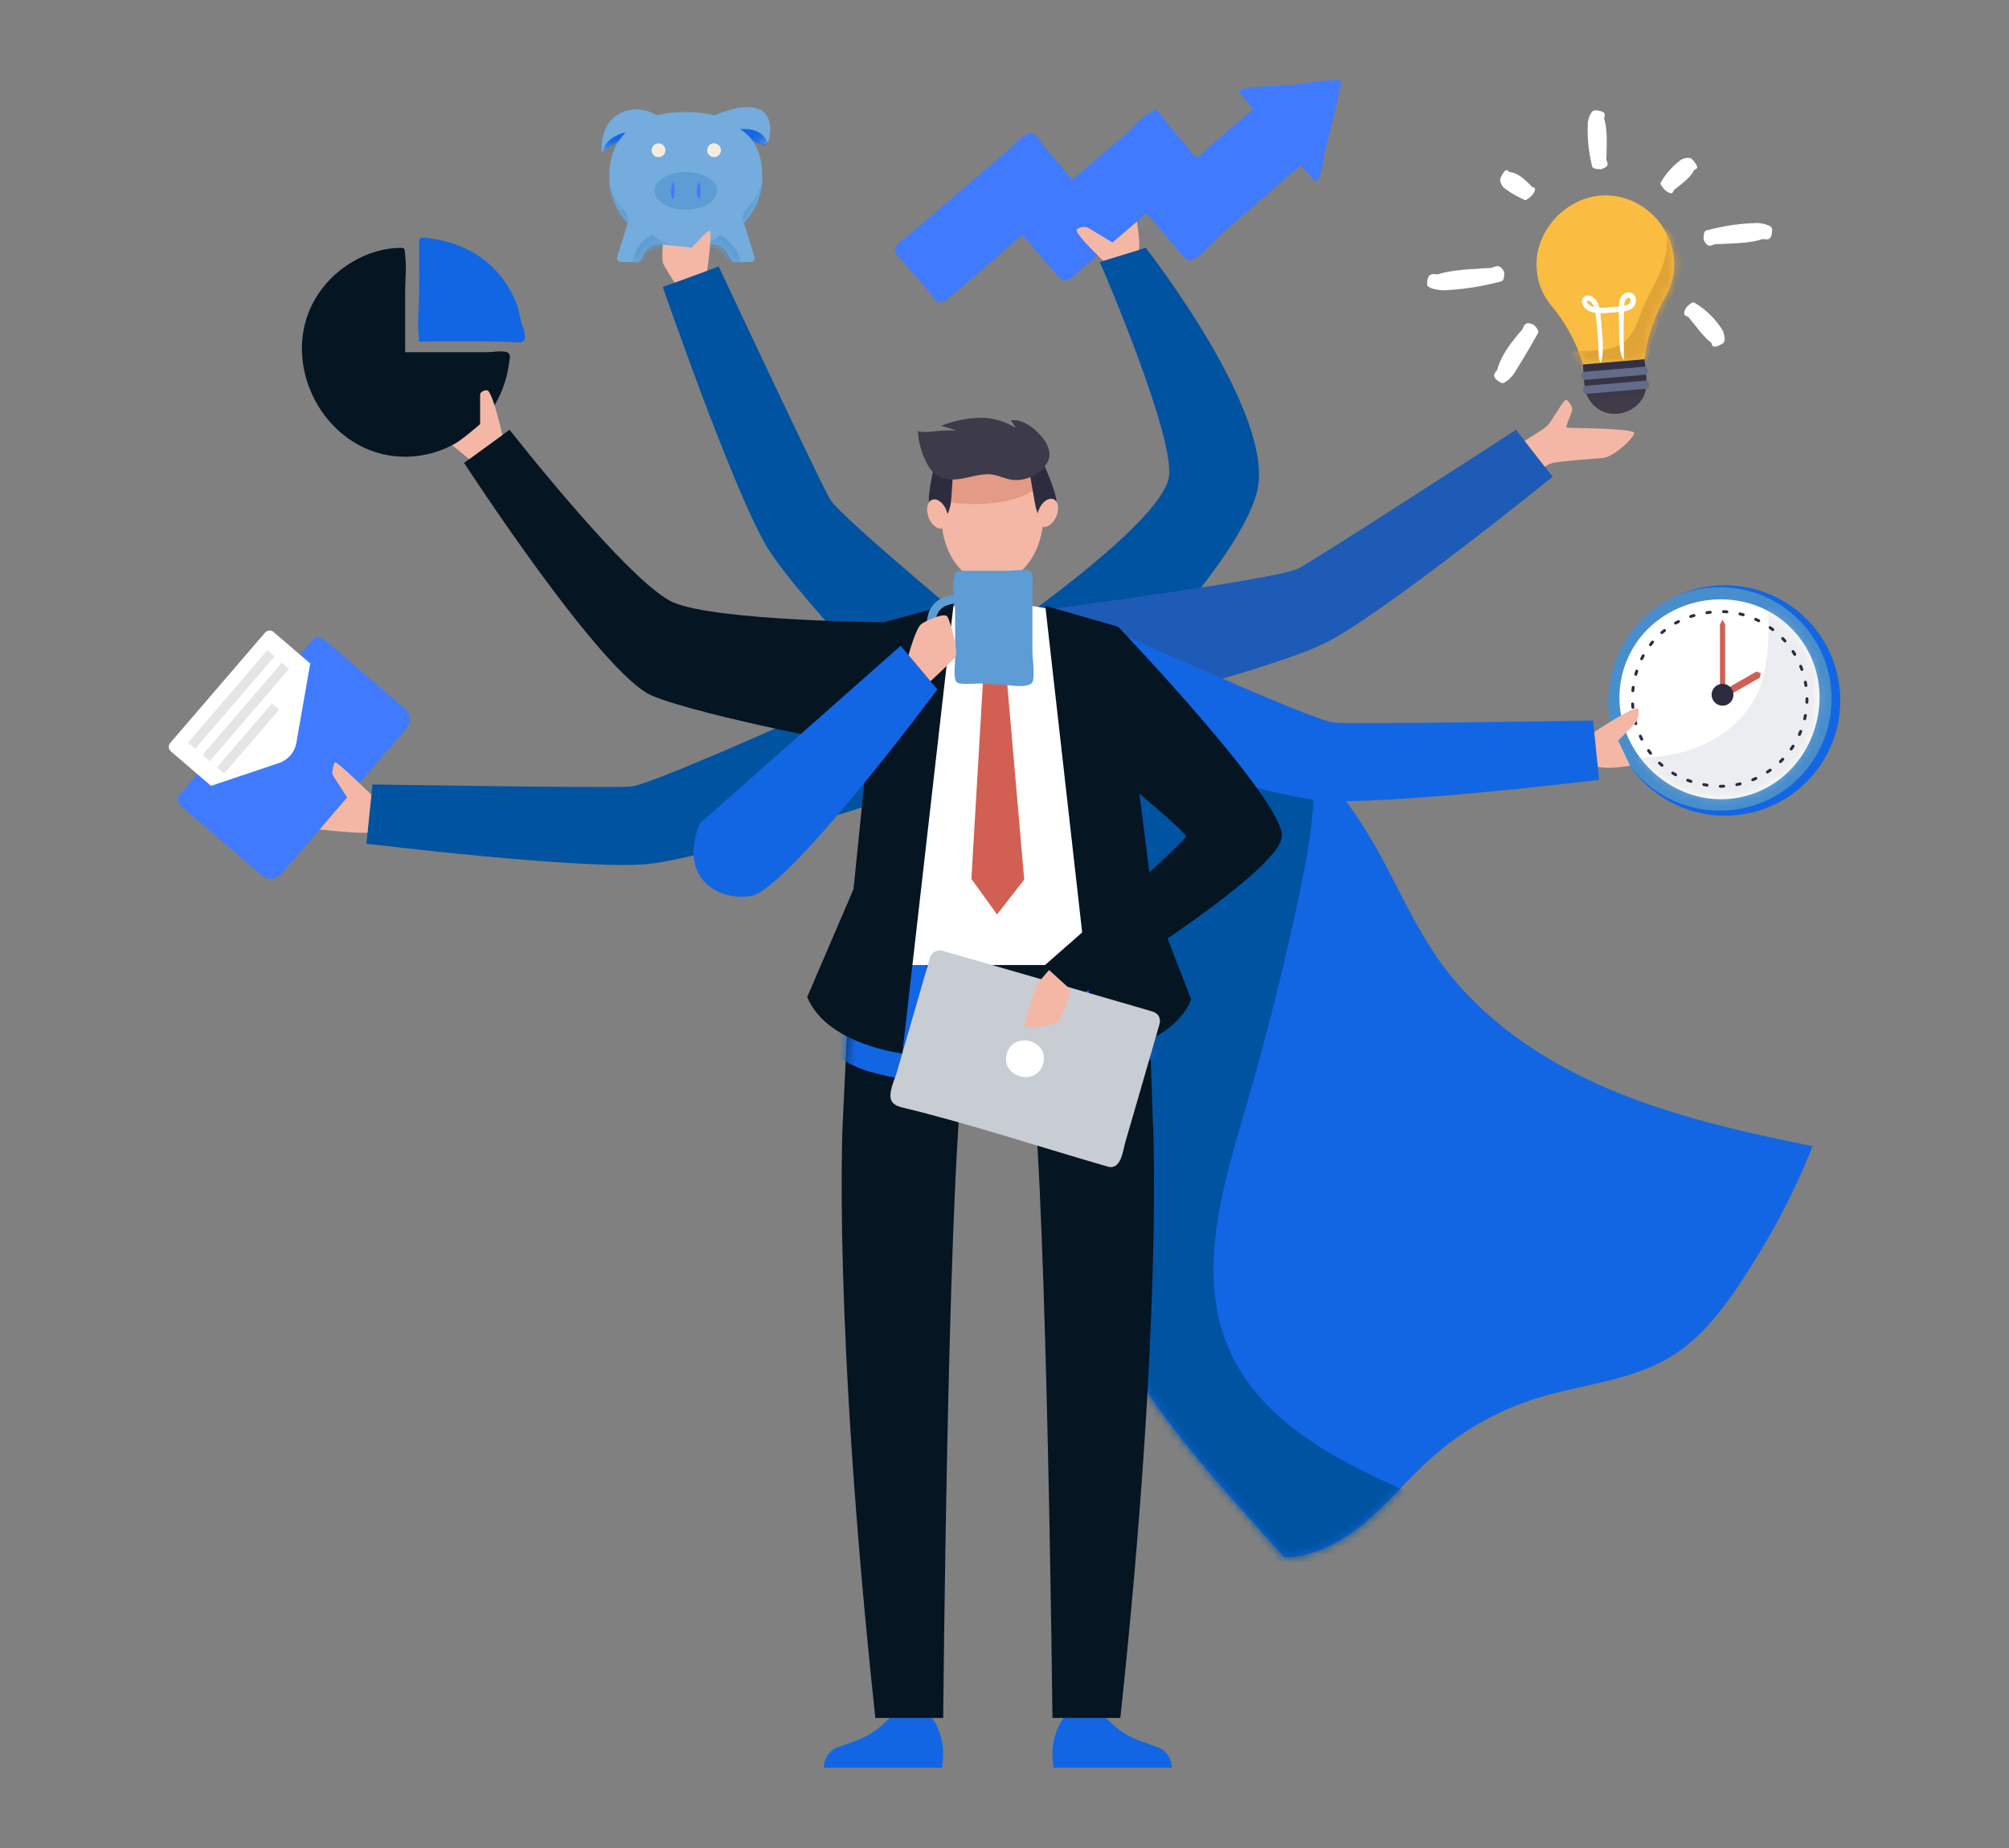 <svg width="250" height="230" viewBox="0 0 250 230" fill="none" xmlns="http://www.w3.org/2000/svg">
<rect x="0" y="0" width="250" height="230" fill="#808080" stroke="none"/>
<path d="M133.263 80.566C142.33 78.927 151.452 83.571 158.368 89.655C163.315 94.007 167.552 99.161 170.866 104.854C173.706 109.736 175.879 115.018 179.156 119.619C184.288 126.827 191.903 131.986 200.039 135.47C208.176 138.953 216.882 140.881 225.553 142.661C223.226 148.594 220.141 154.284 216.619 159.595C214.278 163.127 211.602 166.573 207.997 168.8C203.011 171.878 196.879 172.272 191.281 174.005C186.472 175.494 181.985 178.021 178.219 181.36C175.372 183.885 172.943 186.857 170.048 189.328C167.154 191.798 163.615 193.798 159.808 193.821C148.889 181.471 135.818 168.345 134.449 151.922C133.455 140.002 138.014 128.148 137.104 116.22C136.747 111.546 135.543 106.939 133.566 102.689C131.981 99.277 129.883 96.043 129.061 92.372C128.239 88.7 129.559 81.233 133.263 80.562V80.566Z" fill="#1266E3"/>
<mask id="mask0_54_16720" style="mask-type:luminance" maskUnits="userSpaceOnUse" x="128" y="80" width="98" height="114">
<path d="M133.263 80.566C142.33 78.927 151.452 83.571 158.368 89.655C163.315 94.007 167.552 99.161 170.866 104.854C173.706 109.736 175.879 115.018 179.156 119.619C184.288 126.827 191.903 131.986 200.039 135.47C208.176 138.953 216.882 140.881 225.553 142.661C223.226 148.594 220.141 154.284 216.619 159.595C214.278 163.127 211.602 166.573 207.997 168.8C203.011 171.878 196.879 172.272 191.281 174.005C186.472 175.494 181.985 178.021 178.219 181.36C175.372 183.885 172.943 186.857 170.048 189.328C167.154 191.798 163.615 193.798 159.808 193.821C148.889 181.471 135.818 168.345 134.449 151.922C133.455 140.002 138.014 128.148 137.104 116.22C136.747 111.546 135.543 106.939 133.566 102.689C131.981 99.277 129.883 96.043 129.061 92.372C128.239 88.7 129.559 81.233 133.263 80.562V80.566Z" fill="white"/>
</mask>
<g mask="url(#mask0_54_16720)">
<path d="M157.254 80.783C161.16 84.506 163.042 89.965 163.414 95.345C163.785 100.724 162.785 106.099 161.673 111.375C159.78 120.341 157.543 129.234 154.969 138.026C152.111 147.789 148.869 158.474 152.893 167.816C156.995 177.338 167.311 182.336 176.858 186.386C174.648 189.844 172.349 193.093 169.357 195.903C166.365 198.714 162.801 200.99 158.841 202.076C154.292 200.274 150.468 196.485 147.638 192.496C144.807 188.506 142.749 184.033 140.627 179.627C138.208 174.603 135.686 169.628 133.065 164.707C129.864 158.698 126.486 152.701 124.644 146.146C122.449 138.337 122.531 130.096 122.628 121.985C122.713 115.032 122.8 108.04 124.035 101.197C125.035 95.652 126.871 90.089 130.541 85.812C136.881 78.425 150.209 74.066 157.256 80.783H157.254Z" fill="#0053A1"/>
</g>
<path d="M110.729 213.814L109.896 214.588C108.927 215.489 107.787 216.185 106.543 216.638L103.945 217.581C103.065 218.07 102.521 218.995 102.521 220H117.245L117.341 218.942C117.505 217.13 117.033 215.317 116.007 213.814H110.729Z" fill="#1266E3"/>
<path d="M137.61 213.814L138.443 214.588C139.412 215.489 140.553 216.185 141.797 216.638L144.395 217.581C145.274 218.07 145.818 218.995 145.818 220H131.094L130.999 218.942C130.835 217.13 131.306 215.317 132.332 213.814H137.61Z" fill="#1266E3"/>
<path d="M143.467 139.712L142.738 119.09H105.862L104.869 139.712C104.869 139.712 103.596 164.196 108.928 213.814H117.372C117.372 213.814 117.907 151.201 119.752 134.221H128.452C130.298 151.201 130.969 213.814 130.969 213.814H139.413C144.745 164.196 143.469 139.712 143.469 139.712H143.467Z" fill="#051522"/>
<mask id="mask1_54_16720" style="mask-type:luminance" maskUnits="userSpaceOnUse" x="104" y="119" width="40" height="95">
<path d="M143.467 139.712L142.738 119.09H105.862L104.869 139.712C104.869 139.712 103.596 164.196 108.928 213.814H117.372C117.372 213.814 117.907 151.201 119.752 134.221H128.452C130.298 151.201 130.969 213.814 130.969 213.814H139.413C144.745 164.196 143.469 139.712 143.469 139.712H143.467Z" fill="white"/>
</mask>
<g mask="url(#mask1_54_16720)">
<path d="M115.574 117.817C115.574 117.817 114.042 134.422 113.688 134.422C113.334 134.422 106.618 133.716 104.261 131.361C101.904 129.005 104.738 116.404 104.738 116.404L115.574 117.817Z" fill="#1266E3"/>
<path d="M131.318 118.35C131.318 118.35 132.912 133.673 133.808 133.872C134.704 134.071 144.118 131.683 144.118 131.683L142.271 117.454L131.318 118.35Z" fill="#1266E3"/>
</g>
<path d="M139.353 84.217C143.082 80.98 154.358 68.713 156.386 61.363C159.025 51.798 142.569 30.841 142.569 30.841L136.854 32.6C136.854 32.6 146.127 53.925 145.468 59.286C144.81 64.647 126.771 77.264 126.771 77.264L139.353 84.217Z" fill="#0053A1"/>
<path d="M166.985 10.069C165.043 9.794 162.616 10.408 160.644 10.591C158.632 10.778 155.957 10.585 154.079 11.276C154.189 11.493 155.941 13.592 155.962 13.575C154.088 15.177 152.214 16.779 150.341 18.382C150.078 18.606 149.288 19.542 148.948 19.54C148.574 19.537 148.04 18.634 147.808 18.362C146.987 17.401 146.165 16.443 145.344 15.484C145.072 15.166 144.131 13.671 143.742 13.634C143.548 13.616 143.46 13.869 143.3 13.935C142.125 14.42 140.853 16.028 139.892 16.85C139.458 17.222 133.454 22.366 133.447 22.36C132.342 21.106 131.281 19.815 130.199 18.542C129.799 18.071 129.115 16.881 128.554 16.641C127.626 16.244 126.23 18.016 125.6 18.553C124.201 19.745 122.804 20.939 121.407 22.133C118.673 24.47 115.942 26.808 113.208 29.145C112.72 29.562 111.91 30.038 111.564 30.575C111.037 31.391 111.466 31.504 112.14 32.288C113.264 33.598 114.387 34.911 115.511 36.222C116.348 37.2 116.569 38.091 117.732 37.357C118.582 36.821 127.179 29.17 127.239 29.238C128.097 30.24 128.955 31.241 129.812 32.243C130.401 32.931 130.99 33.62 131.579 34.307C132.73 35.652 133.518 34.387 134.591 33.47C135.732 32.494 136.872 31.519 138.013 30.543C139.57 29.212 141.128 27.879 142.686 26.547C143.896 27.961 145.116 29.363 146.324 30.779C146.74 31.267 147.426 32.466 148.036 32.423C149.171 32.338 151.002 29.99 151.874 29.241C153.39 27.936 154.897 26.62 156.404 25.304C156.734 25.015 161.876 20.484 161.938 20.558C162.516 21.233 163.004 22.07 163.751 22.567C164.632 21.823 164.601 19.894 164.86 18.867C165.2 17.526 165.54 16.186 165.879 14.843C166.279 13.26 166.577 11.64 166.984 10.074L166.985 10.069Z" fill="#407BFF"/>
<path d="M108.221 85.401C108.221 85.401 81.335 97.694 78.488 97.898C75.642 98.102 46.349 97.634 46.349 97.634L45.592 105.005C45.592 105.005 72.752 108.318 80.607 107.534C88.463 106.749 114.227 98.272 114.227 98.272L108.223 85.403L108.221 85.401Z" fill="#0053A1"/>
<path d="M129.721 75.938C129.721 75.938 159.036 72.096 161.557 70.758C164.078 69.421 188.657 53.488 188.657 53.488L193.213 59.334C193.213 59.334 171.953 76.547 164.88 80.048C157.806 83.55 131.467 90.029 131.467 90.029L129.722 75.938H129.721Z" fill="#1D5BB7"/>
<path d="M136.373 77.452C136.373 77.452 163.259 89.745 166.106 89.948C168.953 90.152 198.245 89.684 198.245 89.684L199.002 97.056C199.002 97.056 171.843 100.369 163.987 99.585C156.132 98.8 130.367 90.322 130.367 90.322L136.371 77.454L136.373 77.452Z" fill="#1266E3"/>
<path d="M127.577 83.367C127.577 83.367 104.729 64.614 103.297 62.146C101.864 59.678 89.435 33.167 89.435 33.167L82.475 35.72C82.475 35.72 91.41 61.565 95.561 68.275C99.713 74.984 118.638 94.404 118.638 94.404L127.576 83.367H127.577Z" fill="#0053A1"/>
<path d="M127.104 69.157H120.211V76.045H127.104V69.157Z" fill="#E39B85"/>
<path d="M129.827 64.474C129.7 69.058 126.765 72.695 123.272 72.6C119.78 72.502 117.052 68.707 117.18 64.123C117.307 59.539 118.157 55.843 123.734 55.998C129.216 56.151 129.955 59.89 129.827 64.474Z" fill="#F4B7A5"/>
<mask id="mask2_54_16720" style="mask-type:luminance" maskUnits="userSpaceOnUse" x="117" y="55" width="13" height="18">
<path d="M129.827 64.474C129.7 69.058 126.765 72.695 123.272 72.6C119.78 72.502 117.052 68.707 117.18 64.123C117.307 59.539 118.157 55.843 123.734 55.998C129.216 56.151 129.955 59.89 129.827 64.474Z" fill="white"/>
</mask>
<g mask="url(#mask2_54_16720)">
<path d="M117.966 62.502C117.966 62.502 124.987 63.691 129.092 60.738L129.015 57.365L117.697 58.094L117.966 62.503V62.502Z" fill="#E39B85"/>
</g>
<path d="M128.154 58.948C128.154 58.948 128.748 62.592 128.929 63.273C129.323 64.761 129.82 64.775 129.82 64.775C129.82 64.775 131.458 63.696 131.46 62.443C131.463 61.191 129.808 57.607 129.808 57.607L128.156 58.948H128.154Z" fill="#2D2C3F"/>
<path d="M118.587 58.738C118.587 58.738 118.42 62.258 118.262 62.943C117.888 64.574 117.157 64.962 117.157 64.962C117.157 64.962 115.851 63.814 115.622 62.582C115.394 61.349 116.378 57.527 116.378 57.527L118.587 58.736V58.738Z" fill="#2D2C3F"/>
<path d="M131.437 64.298C131.027 65.233 130.216 65.781 129.627 65.523C129.037 65.265 128.891 64.298 129.301 63.364C129.71 62.429 130.522 61.881 131.111 62.139C131.701 62.397 131.846 63.364 131.437 64.298Z" fill="#F4B7A5"/>
<path d="M115.55 64.386C115.916 65.364 116.712 65.969 117.329 65.739C117.946 65.509 118.15 64.53 117.785 63.552C117.419 62.575 116.623 61.969 116.006 62.199C115.389 62.429 115.185 63.408 115.55 64.386Z" fill="#F4B7A5"/>
<path d="M130.242 57.715C129.267 59.248 127.274 60.055 125.506 59.637C124.89 59.492 124.31 59.214 123.687 59.095C122.516 58.872 121.324 59.23 120.159 59.479C118.994 59.729 117.697 59.851 116.682 59.227C116.011 58.815 115.558 58.129 115.212 57.423C114.637 56.251 114.299 54.963 114.225 53.66C114.976 53.862 115.747 53.74 116.521 53.66C117.339 53.573 118.164 53.548 118.985 53.585C118.527 53.44 117.563 53.066 117.088 52.998C118.846 52.313 120.797 51.92 122.68 52.016C123.805 52.073 125.449 52.608 126.361 53.269C126.208 52.928 126.013 52.605 125.786 52.308C127.035 52.163 128.264 52.944 129.154 53.833C129.695 54.372 130.189 54.983 130.438 55.705C130.687 56.426 130.651 57.073 130.242 57.717V57.715Z" fill="#3D3A49"/>
<path d="M107.379 120.109C107.379 120.109 109.298 82.282 113.021 76.953C113.021 76.953 122.877 72.385 136.61 77.525C136.61 77.525 140.439 93.102 143.315 120.109H107.379Z" fill="white"/>
<path d="M122.892 75.028L120.881 109.397L124.075 113.816L127.455 109.471L124.46 74.997L122.892 75.028Z" fill="#D16053"/>
<path d="M141.131 93.643L143.492 112.181L148.237 124.4C145.832 130.315 136.4 131.424 136.4 131.424L130.076 75.392L139.137 78.003L141.129 93.643H141.131Z" fill="#051522"/>
<path d="M107.996 93.036L106.214 110.654L100.448 124.089C102.853 130.005 112.285 131.114 112.285 131.114L118.68 75.081L109.956 77.451C109.956 77.451 89.209 77.275 83.828 74.995C78.447 72.715 63.41 53.485 63.41 53.485L57.75 57.604C57.75 57.604 74.889 84.025 81.196 86.611C87.502 89.196 107.996 93.033 107.996 93.033V93.036Z" fill="#051522"/>
<path d="M50.272 30.94C50.167 30.84 49.935 30.841 49.396 30.863C46.227 30.993 43.014 32.682 40.883 34.973C32.984 43.458 40.253 58.018 51.799 56.766C55.131 56.404 58.211 54.688 60.345 52.117C61.408 50.836 62.232 49.358 62.759 47.778C63.026 46.977 63.217 46.15 63.326 45.312C63.405 44.703 63.646 44.023 63.076 43.83C62.425 43.61 61.303 43.83 60.62 43.83H56.902C54.854 43.83 52.806 43.83 50.759 43.83C50.646 43.83 50.532 43.837 50.419 43.83V36.281C50.419 34.825 50.609 33.223 50.419 31.777C50.355 31.292 50.394 31.051 50.275 30.939L50.272 30.94Z" fill="#051522"/>
<path d="M52.288 29.666C52.092 29.819 52.155 30.173 52.155 30.795C52.155 32.506 52.157 34.219 52.157 35.931C52.157 38.054 51.861 40.44 52.177 42.524C55.068 42.462 57.96 42.473 60.85 42.493C62.099 42.501 63.333 42.576 64.581 42.617C66.033 42.663 64.956 40.494 64.789 39.776C64.63 39.089 64.505 38.341 64.242 37.684C63.622 36.136 62.701 34.715 61.545 33.512C59.751 31.645 57.445 30.472 54.929 29.918C54.319 29.784 53.701 29.683 53.079 29.606C52.65 29.553 52.415 29.567 52.288 29.665V29.666Z" fill="#1266E3"/>
<path d="M62.514 54.139C62.514 54.139 61.279 48.533 60.579 48.567C59.879 48.601 59.746 49.033 59.746 49.033V52.794C59.746 52.794 56.751 55.367 56.252 55.401L58.388 57.144L62.514 54.141V54.139Z" fill="#F4B7A5"/>
<path d="M39.182 79.335L22.107 99.201L29.438 105.494L46.513 85.628L39.182 79.335Z" fill="#407BFF"/>
<path d="M21.18 92.47L32.987 78.731C33.254 78.421 33.723 78.385 34.033 78.652L43.416 86.706L30.642 101.568L21.26 93.514C20.949 93.248 20.914 92.779 21.181 92.469L21.18 92.47Z" fill="white"/>
<path d="M39.17 79.347L36.882 92.452C36.678 93.621 35.85 94.584 34.727 94.962L22.109 99.2C22.12 99.674 22.323 100.144 22.711 100.477L32.578 108.947C33.305 109.571 34.4 109.488 35.023 108.762L50.578 90.664C51.203 89.938 51.119 88.843 50.393 88.22L40.525 79.75C40.136 79.417 39.643 79.287 39.171 79.349L39.17 79.347Z" fill="#407BFF"/>
<path d="M33.275 80.927L23.395 92.423L24.29 93.192L34.171 81.696L33.275 80.927Z" fill="#E5E5E5"/>
<path d="M35.076 82.473L25.195 93.969L26.091 94.738L35.971 83.242L35.076 82.473Z" fill="#E5E5E5"/>
<path d="M33.839 87.552L26.996 95.513L27.892 96.282L34.734 88.321L33.839 87.552Z" fill="#E5E5E5"/>
<path d="M46.215 98.914C46.215 98.914 41.949 94.726 41.704 94.88C41.456 95.035 41.334 96.174 41.334 96.298C41.334 96.421 43.204 99.243 43.204 99.243L39.773 103.234C39.773 103.234 44.609 103.778 45.731 103.628L46.215 98.916V98.914Z" fill="#F4B7A5"/>
<path d="M227.88 81.599C227.156 79.891 226.123 78.359 224.806 77.041C223.489 75.725 221.954 74.69 220.245 73.969C217.511 72.814 214.423 72.548 211.527 73.188C203.02 75.067 198.046 84.742 201.44 92.761C202.163 94.469 203.197 96.001 204.514 97.319C205.831 98.635 207.365 99.669 209.075 100.391C210.844 101.138 212.723 101.518 214.66 101.518C216.596 101.518 218.476 101.138 220.245 100.391C221.954 99.668 223.488 98.635 224.806 97.319C226.123 96.003 227.158 94.469 227.88 92.761C229.376 89.225 229.376 85.133 227.88 81.597V81.599Z" fill="#1266E3"/>
<path d="M214.005 100.892C212.128 100.892 210.304 100.525 208.587 99.799C206.929 99.098 205.44 98.095 204.164 96.818C202.887 95.541 201.883 94.053 201.181 92.398C197.889 84.618 202.713 75.234 210.967 73.41C213.777 72.789 216.772 73.047 219.424 74.167C221.082 74.868 222.57 75.87 223.847 77.147C225.125 78.425 226.128 79.912 226.83 81.568C228.281 84.998 228.281 88.969 226.83 92.398C226.128 94.055 225.125 95.542 223.847 96.818C222.569 98.095 221.08 99.098 219.424 99.799C217.707 100.525 215.885 100.892 214.005 100.892Z" fill="#488ECC"/>
<path d="M226.423 86.981C226.337 92.561 222.598 98.001 216.512 99.238C207.895 100.99 199.882 92.822 201.809 84.192C201.956 83.537 202.158 82.893 202.41 82.27C205.788 73.978 217.076 71.932 223.162 78.46C225.451 80.914 226.468 83.968 226.422 86.981H226.423Z" fill="white"/>
<mask id="mask3_54_16720" style="mask-type:luminance" maskUnits="userSpaceOnUse" x="201" y="74" width="26" height="26">
<path d="M226.423 86.981C226.337 92.561 222.598 98.001 216.512 99.238C207.895 100.99 199.882 92.822 201.809 84.192C201.956 83.537 202.158 82.893 202.41 82.27C205.788 73.978 217.076 71.932 223.162 78.46C225.451 80.914 226.468 83.968 226.422 86.981H226.423Z" fill="white"/>
</mask>
<g mask="url(#mask3_54_16720)">
<path opacity="0.34" d="M220.009 75.552C220.124 77.353 220.103 79.163 219.95 80.96C219.825 82.425 219.607 83.892 219.113 85.276C218.008 88.366 215.541 90.871 212.616 92.365C209.69 93.859 206.341 94.394 203.059 94.277C204.324 96.637 206.116 99.125 208.645 100.009C209.543 100.322 210.506 100.393 211.457 100.418C212.698 100.45 213.94 100.409 215.177 100.291C216.218 100.192 217.261 100.038 218.247 99.689C219.553 99.226 220.715 98.432 221.82 97.596C223.252 96.513 224.629 95.332 225.701 93.894C228.022 90.779 228.702 86.508 227.464 82.826C227.063 81.632 226.474 80.502 225.738 79.479C224.737 78.086 223.463 76.891 222.009 75.98C221.394 75.594 220.734 75.578 220.008 75.553L220.009 75.552Z" fill="#C8CDD3"/>
</g>
<path d="M214.076 98.046C213.975 98.046 213.895 97.966 213.893 97.865C213.893 97.765 213.974 97.683 214.074 97.681C214.212 97.681 214.351 97.677 214.488 97.669C214.589 97.664 214.674 97.742 214.678 97.842C214.683 97.942 214.606 98.027 214.505 98.032C214.365 98.038 214.219 98.043 214.077 98.044H214.076V98.046ZM212.433 97.902C212.423 97.902 212.414 97.902 212.405 97.901C212.263 97.879 212.122 97.856 211.985 97.831C211.886 97.813 211.821 97.719 211.838 97.62C211.856 97.521 211.95 97.454 212.049 97.473C212.184 97.498 212.321 97.521 212.459 97.541C212.558 97.556 212.627 97.649 212.612 97.748C212.598 97.837 212.521 97.902 212.433 97.902ZM216.133 97.831C216.048 97.831 215.972 97.771 215.955 97.684C215.935 97.586 215.998 97.49 216.097 97.47C216.231 97.442 216.367 97.413 216.5 97.38C216.598 97.357 216.697 97.417 216.72 97.515C216.743 97.612 216.683 97.711 216.585 97.734C216.448 97.768 216.307 97.799 216.168 97.827C216.156 97.83 216.143 97.83 216.133 97.83V97.831ZM210.417 97.431C210.399 97.431 210.38 97.428 210.36 97.422C210.224 97.377 210.088 97.331 209.957 97.281C209.863 97.247 209.815 97.142 209.849 97.048C209.883 96.954 209.988 96.906 210.082 96.94C210.21 96.986 210.342 97.033 210.473 97.076C210.569 97.107 210.621 97.21 210.589 97.306C210.564 97.383 210.493 97.431 210.416 97.431H210.417ZM218.112 97.232C218.041 97.232 217.973 97.19 217.944 97.119C217.905 97.026 217.95 96.92 218.043 96.881C218.169 96.829 218.296 96.773 218.421 96.718C218.513 96.676 218.621 96.716 218.662 96.807C218.704 96.898 218.664 97.006 218.573 97.048C218.445 97.107 218.312 97.164 218.182 97.218C218.159 97.227 218.135 97.232 218.112 97.232ZM208.52 96.609C208.49 96.609 208.459 96.602 208.432 96.586C208.306 96.517 208.183 96.446 208.061 96.372C207.974 96.319 207.948 96.208 207.999 96.121C208.051 96.035 208.163 96.009 208.249 96.06C208.367 96.131 208.487 96.2 208.608 96.267C208.696 96.314 208.728 96.426 208.679 96.514C208.646 96.574 208.583 96.608 208.52 96.608V96.609ZM219.941 96.267C219.882 96.267 219.823 96.237 219.788 96.185C219.732 96.101 219.755 95.989 219.84 95.933C219.954 95.857 220.069 95.78 220.182 95.7C220.264 95.641 220.378 95.661 220.435 95.742C220.494 95.823 220.474 95.938 220.393 95.995C220.277 96.078 220.158 96.159 220.041 96.236C220.01 96.256 219.976 96.265 219.941 96.265V96.267ZM206.82 95.433C206.778 95.433 206.736 95.419 206.701 95.389C206.592 95.297 206.486 95.201 206.381 95.104C206.306 95.036 206.303 94.92 206.371 94.847C206.439 94.773 206.555 94.77 206.628 94.838C206.728 94.932 206.832 95.023 206.937 95.113C207.013 95.178 207.022 95.294 206.957 95.369C206.922 95.411 206.871 95.433 206.818 95.433H206.82ZM221.554 94.974C221.506 94.974 221.46 94.955 221.423 94.918C221.353 94.846 221.355 94.731 221.426 94.66C221.525 94.565 221.622 94.466 221.718 94.367C221.787 94.294 221.903 94.291 221.976 94.361C222.049 94.43 222.052 94.544 221.982 94.619C221.885 94.722 221.783 94.824 221.681 94.923C221.645 94.957 221.6 94.974 221.554 94.974ZM205.395 93.934C205.341 93.934 205.286 93.91 205.251 93.863C205.164 93.751 205.078 93.635 204.996 93.519C204.937 93.437 204.957 93.323 205.039 93.266C205.121 93.207 205.235 93.227 205.293 93.309C205.373 93.422 205.455 93.533 205.54 93.643C205.602 93.723 205.586 93.836 205.507 93.897C205.475 93.924 205.435 93.936 205.396 93.936L205.395 93.934ZM222.895 93.4C222.86 93.4 222.823 93.389 222.792 93.368C222.71 93.311 222.69 93.196 222.747 93.114C222.826 93.002 222.903 92.886 222.979 92.77C223.033 92.685 223.146 92.662 223.231 92.716C223.316 92.77 223.339 92.883 223.285 92.968C223.208 93.087 223.127 93.207 223.045 93.323C223.01 93.374 222.954 93.4 222.895 93.4ZM204.299 92.18C204.232 92.18 204.168 92.143 204.135 92.078C204.072 91.95 204.011 91.82 203.953 91.69C203.911 91.599 203.953 91.491 204.045 91.449C204.137 91.408 204.245 91.449 204.287 91.542C204.342 91.667 204.402 91.794 204.463 91.917C204.508 92.007 204.47 92.117 204.381 92.161C204.355 92.174 204.327 92.18 204.3 92.18H204.299ZM223.917 91.599C223.892 91.599 223.868 91.595 223.843 91.584C223.752 91.542 223.71 91.436 223.75 91.343C223.806 91.218 223.861 91.09 223.912 90.961C223.949 90.869 224.056 90.822 224.149 90.859C224.242 90.897 224.288 91.003 224.251 91.096C224.198 91.228 224.141 91.361 224.084 91.491C224.053 91.559 223.987 91.599 223.917 91.599ZM203.562 90.246C203.481 90.246 203.409 90.194 203.387 90.113C203.348 89.978 203.313 89.837 203.28 89.7C203.257 89.602 203.318 89.503 203.415 89.48C203.512 89.457 203.611 89.517 203.634 89.615C203.667 89.749 203.701 89.883 203.738 90.016C203.764 90.113 203.709 90.214 203.611 90.24C203.594 90.245 203.579 90.246 203.562 90.246ZM224.577 89.638C224.563 89.638 224.549 89.638 224.535 89.633C224.438 89.61 224.376 89.513 224.399 89.415C224.43 89.281 224.459 89.145 224.486 89.011C224.504 88.912 224.6 88.847 224.699 88.865C224.798 88.884 224.863 88.98 224.844 89.079C224.818 89.218 224.787 89.358 224.756 89.497C224.736 89.581 224.662 89.638 224.578 89.638H224.577ZM203.192 88.212C203.1 88.212 203.019 88.141 203.012 88.047C202.999 87.906 202.988 87.763 202.981 87.621C202.976 87.52 203.052 87.435 203.152 87.429C203.251 87.424 203.338 87.5 203.344 87.601C203.352 87.738 203.361 87.877 203.373 88.014C203.382 88.115 203.308 88.203 203.208 88.212C203.202 88.212 203.197 88.212 203.191 88.212H203.192ZM224.85 87.588C224.85 87.588 224.846 87.588 224.843 87.588C224.742 87.585 224.663 87.5 224.668 87.4C224.673 87.262 224.676 87.123 224.676 86.986V86.963C224.676 86.862 224.756 86.78 224.857 86.78C224.957 86.78 225.039 86.861 225.039 86.961V86.986C225.039 87.128 225.036 87.272 225.031 87.414C225.028 87.511 224.946 87.588 224.849 87.588H224.85ZM203.191 86.143C203.191 86.143 203.18 86.143 203.175 86.143C203.075 86.133 203.001 86.045 203.01 85.945C203.022 85.803 203.038 85.661 203.055 85.52C203.067 85.42 203.158 85.349 203.259 85.363C203.359 85.375 203.429 85.466 203.416 85.567C203.399 85.702 203.384 85.841 203.373 85.979C203.365 86.073 203.285 86.144 203.192 86.144L203.191 86.143ZM224.73 85.5C224.642 85.5 224.565 85.435 224.551 85.346C224.531 85.211 224.506 85.074 224.48 84.938C224.461 84.839 224.524 84.743 224.623 84.725C224.722 84.706 224.818 84.769 224.837 84.868C224.864 85.009 224.889 85.15 224.909 85.29C224.925 85.389 224.857 85.481 224.756 85.497C224.747 85.497 224.738 85.499 224.728 85.499L224.73 85.5ZM203.557 84.107C203.542 84.107 203.525 84.105 203.509 84.101C203.412 84.075 203.355 83.974 203.382 83.877C203.42 83.739 203.461 83.602 203.505 83.468C203.535 83.372 203.637 83.319 203.733 83.349C203.829 83.379 203.882 83.481 203.852 83.577C203.811 83.709 203.772 83.841 203.735 83.974C203.713 84.054 203.639 84.109 203.559 84.109L203.557 84.107ZM224.223 83.497C224.149 83.497 224.078 83.451 224.051 83.376C224.005 83.247 223.956 83.117 223.905 82.99C223.868 82.898 223.912 82.791 224.005 82.754C224.098 82.717 224.204 82.762 224.242 82.854C224.294 82.986 224.347 83.12 224.395 83.254C224.429 83.349 224.379 83.454 224.285 83.488C224.265 83.495 224.243 83.498 224.223 83.498V83.497ZM204.29 82.173C204.263 82.173 204.236 82.167 204.209 82.155C204.12 82.11 204.083 82.002 204.126 81.911C204.189 81.782 204.254 81.656 204.322 81.531C204.37 81.443 204.481 81.41 204.569 81.458C204.657 81.506 204.69 81.617 204.642 81.705C204.577 81.826 204.512 81.949 204.452 82.073C204.421 82.138 204.356 82.175 204.288 82.175L204.29 82.173ZM223.342 81.626C223.28 81.626 223.22 81.594 223.186 81.537C223.116 81.419 223.042 81.301 222.968 81.186C222.914 81.101 222.937 80.989 223.022 80.935C223.107 80.88 223.22 80.904 223.274 80.989C223.351 81.108 223.427 81.23 223.5 81.352C223.551 81.438 223.523 81.549 223.436 81.6C223.407 81.617 223.375 81.625 223.344 81.625L223.342 81.626ZM205.381 80.419C205.342 80.419 205.303 80.406 205.269 80.382C205.189 80.32 205.175 80.206 205.235 80.127C205.322 80.014 205.412 79.901 205.504 79.793C205.569 79.716 205.684 79.707 205.761 79.77C205.838 79.835 205.847 79.949 205.784 80.026C205.696 80.132 205.609 80.24 205.526 80.349C205.49 80.396 205.436 80.42 205.382 80.42L205.381 80.419ZM222.123 79.957C222.072 79.957 222.022 79.937 221.987 79.895C221.896 79.793 221.801 79.69 221.707 79.591C221.637 79.518 221.641 79.403 221.713 79.333C221.786 79.263 221.902 79.266 221.971 79.339C222.07 79.443 222.168 79.548 222.262 79.654C222.328 79.73 222.322 79.844 222.246 79.911C222.212 79.942 222.169 79.957 222.126 79.957H222.123ZM206.803 78.918C206.752 78.918 206.701 78.896 206.665 78.854C206.6 78.778 206.608 78.663 206.685 78.598C206.793 78.505 206.905 78.414 207.016 78.326C207.095 78.264 207.209 78.276 207.271 78.355C207.333 78.434 207.32 78.548 207.241 78.61C207.133 78.695 207.027 78.783 206.923 78.873C206.889 78.902 206.846 78.916 206.804 78.916L206.803 78.918ZM220.61 78.545C220.571 78.545 220.532 78.533 220.498 78.507C220.39 78.423 220.277 78.34 220.166 78.26C220.084 78.201 220.066 78.088 220.123 78.006C220.182 77.924 220.294 77.906 220.376 77.963C220.492 78.045 220.608 78.131 220.721 78.218C220.801 78.28 220.815 78.394 220.753 78.473C220.718 78.519 220.664 78.544 220.61 78.544V78.545ZM208.499 77.737C208.436 77.737 208.373 77.704 208.34 77.643C208.291 77.555 208.323 77.444 208.411 77.396C208.535 77.327 208.663 77.26 208.79 77.195C208.88 77.151 208.989 77.186 209.034 77.276C209.079 77.365 209.044 77.475 208.954 77.52C208.83 77.582 208.708 77.646 208.588 77.713C208.56 77.728 208.529 77.736 208.499 77.736V77.737ZM218.859 77.444C218.831 77.444 218.803 77.438 218.777 77.424C218.653 77.362 218.528 77.302 218.403 77.245C218.312 77.203 218.271 77.095 218.313 77.004C218.355 76.913 218.463 76.873 218.554 76.914C218.684 76.973 218.814 77.035 218.941 77.1C219.03 77.144 219.067 77.254 219.021 77.344C218.989 77.407 218.925 77.444 218.859 77.444ZM210.396 76.911C210.318 76.911 210.247 76.863 210.223 76.786C210.192 76.69 210.243 76.588 210.339 76.556C210.473 76.511 210.611 76.469 210.747 76.429C210.842 76.401 210.944 76.457 210.972 76.553C211 76.65 210.944 76.751 210.849 76.778C210.716 76.817 210.583 76.857 210.453 76.9C210.434 76.907 210.414 76.91 210.396 76.91V76.911ZM216.928 76.695C216.911 76.695 216.896 76.693 216.879 76.689C216.748 76.652 216.612 76.616 216.479 76.584C216.381 76.561 216.321 76.462 216.344 76.365C216.367 76.267 216.466 76.207 216.564 76.23C216.701 76.263 216.842 76.3 216.978 76.338C217.075 76.366 217.131 76.466 217.103 76.562C217.08 76.642 217.007 76.695 216.928 76.695ZM212.408 76.437C212.32 76.437 212.241 76.372 212.229 76.283C212.213 76.184 212.283 76.091 212.382 76.076C212.521 76.054 212.663 76.035 212.805 76.019C212.906 76.008 212.995 76.077 213.008 76.178C213.02 76.278 212.949 76.368 212.848 76.38C212.711 76.397 212.573 76.415 212.437 76.436C212.428 76.436 212.419 76.437 212.41 76.437H212.408ZM214.893 76.327C214.893 76.327 214.882 76.327 214.878 76.327C214.742 76.317 214.602 76.307 214.465 76.301C214.364 76.296 214.287 76.212 214.292 76.111C214.296 76.011 214.382 75.934 214.482 75.938C214.624 75.944 214.768 75.954 214.908 75.966C215.009 75.974 215.083 76.062 215.075 76.162C215.068 76.256 214.987 76.329 214.895 76.329L214.893 76.327Z" fill="#2D2C3F"/>
<path d="M214.678 86.472H214.027V77.738L214.353 77.124L214.678 77.738V86.472Z" fill="#D16053"/>
<path d="M214.294 87.034L213.861 86.28L218.567 83.584L219.113 83.772L219 84.339L214.294 87.034Z" fill="#D16053"/>
<path d="M214.874 87.727C215.567 87.439 215.897 86.644 215.61 85.951C215.322 85.257 214.527 84.928 213.833 85.215C213.139 85.502 212.809 86.297 213.097 86.991C213.384 87.684 214.18 88.014 214.874 87.727Z" fill="#2D2C3F"/>
<path d="M198.391 91.104C198.391 91.104 203.63 87.638 203.855 88.211C204.081 88.784 203.747 89.726 203.384 90.112C203.021 90.498 201.37 92.179 201.37 92.179L202.845 95.297C202.845 95.297 200.27 95.788 198.836 95.433L198.391 91.104Z" fill="#F4B7A5"/>
<path d="M137.298 32.463C137.298 32.463 133.632 28.977 133.987 28.586C134.344 28.194 135.092 28.159 135.448 28.373C135.803 28.588 138.435 30.182 138.435 30.182L141.475 27.582C141.475 27.582 141.939 30.446 141.722 31.101L137.296 32.463H137.298Z" fill="#F4B7A5"/>
<path d="M189.72 54.861C189.72 54.861 192.153 53.409 192.572 52.96C193.211 52.276 194.669 49.52 194.945 49.758C195.222 49.996 195.714 50.524 195.638 51.1C195.593 51.435 194.709 53.198 194.986 53.238C195.262 53.278 203.452 53.278 203.371 53.91C203.293 54.543 200.8 56.875 199.495 56.994C198.583 57.078 195.395 57.291 193.534 57.552C192.734 57.664 192.247 58.105 192.247 58.105L189.719 54.861H189.72Z" fill="#F4B7A5"/>
<path d="M207.821 35.688C208.206 34.704 208.439 33.549 208.312 32.267C208.309 32.227 208.306 32.185 208.303 32.145C207.929 27.939 204.289 24.401 199.948 24.313C195.286 24.219 191.036 28.438 191.21 33.117C191.216 33.282 191.229 33.447 191.246 33.611C191.354 35.511 192.19 37.007 193.085 38.085C194.833 40.19 196.165 42.609 196.955 45.228L196.996 45.369L200.446 45.072L201.191 45.009L204.64 44.713L204.651 44.628C204.979 41.948 205.84 39.359 207.193 37.023C207.441 36.596 207.652 36.15 207.824 35.687L207.821 35.688Z" fill="#FABC41"/>
<mask id="mask4_54_16720" style="mask-type:luminance" maskUnits="userSpaceOnUse" x="191" y="24" width="18" height="22">
<path d="M207.821 35.688C208.206 34.704 208.439 33.549 208.312 32.267C208.309 32.227 208.306 32.185 208.303 32.145C207.929 27.939 204.289 24.401 199.948 24.313C195.286 24.219 191.036 28.438 191.21 33.117C191.216 33.282 191.229 33.447 191.246 33.611C191.354 35.511 192.19 37.007 193.085 38.085C194.833 40.19 196.165 42.609 196.955 45.228L196.996 45.369L200.446 45.072L201.191 45.009L204.64 44.713L204.651 44.628C204.979 41.948 205.84 39.359 207.193 37.023C207.441 36.596 207.652 36.15 207.824 35.687L207.821 35.688Z" fill="white"/>
</mask>
<g mask="url(#mask4_54_16720)">
<path d="M195.193 43.863C196.374 43.624 197.593 43.687 198.794 43.604C199.995 43.52 201.244 43.266 202.174 42.501C203.378 41.513 203.814 39.9 204.404 38.459C205.09 36.782 206.059 35.23 206.722 33.543C207.387 31.856 207.732 29.946 207.12 28.239C208.758 29.476 209.719 31.511 209.412 33.54C209.17 35.129 208.283 36.53 207.509 37.939C206.137 40.433 205.472 43.059 204.735 45.808C201.966 46.042 198.862 46.233 196.093 46.467C195.986 45.5 195.852 44.578 195.195 43.862L195.193 43.863Z" fill="#E0A336"/>
</g>
<path d="M201.368 51.49C200.292 51.607 199.165 51.294 198.302 50.418C197.844 49.955 197.503 49.377 197.334 48.747C197.048 47.678 197.081 46.47 196.986 45.371L204.644 44.714C204.774 46.225 205.227 48.071 204.465 49.471C203.848 50.603 202.64 51.351 201.368 51.492V51.49Z" fill="url(#paint0_linear_54_16720)"/>
<path d="M197.219 47.281C198.211 47.196 199.203 47.111 200.195 47.026L203.03 46.784C203.601 46.734 204.173 46.685 204.745 46.637C204.94 46.62 205.107 46.374 205.074 46.106C205.042 45.836 204.867 45.619 204.658 45.638C203.666 45.723 202.674 45.808 201.682 45.893C200.738 45.973 199.792 46.055 198.848 46.135L197.132 46.282C196.937 46.299 196.77 46.544 196.803 46.813C196.835 47.084 197.01 47.3 197.219 47.281Z" fill="#626C89"/>
<path d="M197.367 49.023C198.359 48.938 199.351 48.853 200.344 48.769C201.288 48.688 202.234 48.606 203.178 48.526L204.893 48.379C205.088 48.362 205.255 48.117 205.223 47.848C205.19 47.578 205.016 47.361 204.807 47.38C203.815 47.465 202.823 47.55 201.83 47.635C200.886 47.715 199.94 47.797 198.996 47.877L197.281 48.024C197.086 48.041 196.919 48.287 196.951 48.555C196.984 48.826 197.158 49.042 197.367 49.023Z" fill="#626C89"/>
<path d="M198.476 13.735C197.87 13.71 197.588 15.151 197.585 15.242C197.555 15.849 197.555 16.454 197.585 17.058C197.642 18.243 197.812 19.422 198.093 20.592C198.135 20.765 198.071 21.059 199.247 21.063C200.368 20.703 200.019 20.288 199.921 19.951C199.856 19.73 199.921 19.5 199.921 19.278C199.917 18.384 199.98 17.485 199.918 16.592C199.878 16 199.816 15.411 199.635 14.827C199.547 14.544 200.238 13.801 198.478 13.735H198.476Z" fill="white"/>
<path d="M218.725 27.753C218.015 27.767 217.308 27.81 216.604 27.881C215.224 28.021 213.857 28.276 212.501 28.641C212.3 28.695 211.957 28.653 212.002 29.827C212.472 30.92 212.942 30.542 213.331 30.422C213.586 30.341 213.857 30.389 214.118 30.372C215.162 30.302 216.213 30.302 217.253 30.177C217.943 30.096 218.629 29.991 219.303 29.768C219.629 29.66 220.527 30.298 220.525 28.534C220.528 27.927 218.833 27.748 218.726 27.75L218.725 27.753Z" fill="white"/>
<path d="M187.185 33.867C186.657 32.784 186.128 33.176 185.689 33.308C185.403 33.396 185.097 33.354 184.804 33.379C183.628 33.478 182.444 33.507 181.274 33.66C180.498 33.762 179.725 33.884 178.966 34.126C178.599 34.244 177.588 33.631 177.588 35.396C177.585 36.005 179.493 36.136 179.612 36.131C180.411 36.097 181.207 36.035 182 35.944C183.555 35.765 185.094 35.473 186.621 35.069C186.847 35.008 187.235 35.042 187.185 33.867Z" fill="white"/>
<path d="M190.676 23.266C190.53 23.207 190.467 23.054 190.359 22.951C189.929 22.544 189.503 22.106 188.982 21.808C188.639 21.61 188.271 21.446 187.852 21.411C187.752 21.401 187.671 21.184 187.512 21.162C187.351 21.142 187.118 21.323 186.744 22.115C186.614 22.39 186.71 22.686 186.824 22.921C186.942 23.154 187.086 23.331 187.106 23.346C187.375 23.55 187.645 23.741 187.922 23.919C188.466 24.268 189.037 24.572 189.673 24.866C189.768 24.911 189.824 25.076 190.68 24.27C191.013 23.8 191.064 23.567 191.006 23.443C190.948 23.321 190.785 23.307 190.674 23.264L190.676 23.266Z" fill="white"/>
<path d="M208.633 23.398C209.105 22.992 209.624 22.636 210.057 22.191C210.344 21.896 210.615 21.585 210.803 21.19C210.894 20.998 211.755 21.173 210.601 19.849C210.204 19.392 209.249 19.832 209.198 19.869C208.856 20.12 208.535 20.391 208.233 20.685C207.643 21.259 207.133 21.913 206.702 22.646C206.638 22.755 206.44 22.839 207.232 23.707C208.181 24.37 208.165 23.927 208.278 23.704C208.351 23.558 208.518 23.502 208.635 23.4L208.633 23.398Z" fill="white"/>
<path d="M214.371 41.132C214.084 40.664 213.761 40.221 213.404 39.807C212.704 38.993 211.874 38.292 210.947 37.731C210.811 37.648 210.668 37.414 209.842 38.247C209.271 39.265 209.75 39.262 210.015 39.407C210.188 39.498 210.27 39.686 210.395 39.827C210.897 40.388 211.322 41.012 211.817 41.571C212.146 41.941 212.48 42.306 212.902 42.61C213.005 42.684 212.999 42.95 213.15 43.078C213.302 43.208 213.614 43.203 214.37 42.751C214.629 42.596 214.651 42.21 214.591 41.853C214.532 41.495 214.395 41.169 214.373 41.134L214.371 41.132Z" fill="white"/>
<path d="M189.813 40.342C189.637 40.484 189.572 40.722 189.484 40.904C189.366 41.142 189.147 41.307 188.985 41.511C188.336 42.328 187.666 43.143 187.15 44.058C186.809 44.662 186.504 45.292 186.333 45.977C186.289 46.143 186.017 46.333 185.943 46.598C185.871 46.864 186.002 47.201 186.769 47.635C187.034 47.786 187.405 47.534 187.724 47.25C187.881 47.106 188.028 46.954 188.139 46.832C188.249 46.71 188.322 46.617 188.336 46.597C188.688 46.041 189.034 45.485 189.373 44.926C190.039 43.829 190.682 42.722 191.325 41.574C191.42 41.403 191.68 41.216 190.832 40.399C190.288 40.166 189.992 40.201 189.813 40.342Z" fill="white"/>
<path d="M202.036 44.76C201.755 44.507 201.604 43.75 201.539 42.93C201.471 42.11 201.492 41.229 201.474 40.721C201.455 40.198 201.448 39.672 201.451 39.146C201.451 38.883 201.455 38.621 201.463 38.358C201.471 38.099 201.469 37.828 201.523 37.527C201.551 37.379 201.596 37.223 201.669 37.073C201.704 37.001 201.751 36.92 201.806 36.849C201.862 36.78 201.921 36.715 201.989 36.656C202.123 36.542 202.285 36.451 202.477 36.406C202.573 36.386 202.675 36.377 202.78 36.387C202.885 36.398 202.987 36.428 203.083 36.477C203.278 36.571 203.429 36.75 203.502 36.929C203.577 37.112 203.597 37.294 203.584 37.47C203.57 37.646 203.523 37.816 203.44 37.977C203.361 38.136 203.217 38.289 203.09 38.381C202.89 38.536 202.661 38.63 202.445 38.689C202.225 38.749 202.012 38.778 201.806 38.798C201.601 38.818 201.407 38.831 201.211 38.848L200.622 38.894C200.227 38.922 199.845 38.961 199.431 38.977C199.021 38.99 198.595 38.977 198.162 38.865C197.947 38.806 197.729 38.719 197.528 38.588C197.327 38.457 197.153 38.282 197.018 38.072C196.947 37.958 196.896 37.835 196.868 37.696C196.841 37.558 196.838 37.396 196.901 37.229C196.964 37.062 197.1 36.919 197.264 36.848C197.426 36.775 197.587 36.772 197.725 36.791C197.865 36.811 197.99 36.855 198.109 36.92C198.139 36.936 198.17 36.954 198.194 36.973L198.269 37.027C198.32 37.061 198.363 37.102 198.408 37.143C198.585 37.308 198.718 37.507 198.816 37.709C199.01 38.117 199.086 38.537 199.142 38.939C199.241 39.73 199.295 40.527 199.363 41.317C199.414 41.921 199.474 42.607 199.469 43.277C199.465 43.946 199.398 44.598 199.218 45.121C199.051 44.995 198.981 44.678 198.947 44.318C198.913 43.958 198.913 43.554 198.904 43.246C198.87 42.21 198.796 41.177 198.683 40.147C198.655 39.889 198.624 39.632 198.59 39.376C198.558 39.117 198.524 38.868 198.473 38.628C198.372 38.153 198.185 37.712 197.851 37.501C197.783 37.455 197.7 37.425 197.629 37.417C197.555 37.41 197.518 37.428 197.511 37.438C197.505 37.444 197.501 37.45 197.497 37.462C197.494 37.475 197.49 37.496 197.493 37.526C197.496 37.584 197.527 37.669 197.57 37.736C197.677 37.899 197.833 38.026 198.021 38.117C198.21 38.21 198.436 38.261 198.669 38.289C198.904 38.316 199.148 38.318 199.397 38.309C199.522 38.304 199.647 38.295 199.774 38.285L200.165 38.253L201.72 38.125C201.972 38.1 202.211 38.063 202.41 37.986C202.511 37.947 202.599 37.901 202.676 37.842C202.76 37.779 202.798 37.734 202.839 37.658C202.917 37.515 202.93 37.302 202.873 37.184C202.843 37.126 202.812 37.096 202.769 37.076C202.724 37.053 202.669 37.05 202.601 37.069C202.533 37.086 202.458 37.129 202.395 37.187C202.33 37.249 202.287 37.309 202.245 37.402C202.165 37.581 202.135 37.813 202.121 38.066C202.095 38.588 202.078 39.121 202.069 39.648C202.064 39.805 202.03 41.13 202.053 42.392C202.069 43.654 202.132 44.854 202.035 44.763L202.036 44.76Z" fill="white"/>
<path d="M93.726 17.574C94.454 18.734 94.867 20.201 94.867 22.013C94.867 24.205 94.004 26.209 92.578 27.752L93.902 32.051C93.984 32.318 93.788 32.591 93.507 32.596C92.465 32.616 91.796 32.63 91.428 32.638C91.272 32.641 91.128 32.557 91.051 32.421L90.559 31.539C90.032 30.594 88.903 30.165 87.881 30.52C87.073 30.727 86.221 30.838 85.34 30.838C84.46 30.838 83.609 30.727 82.8 30.52C81.778 30.163 80.648 30.594 80.121 31.539L79.63 32.421C79.554 32.557 79.409 32.641 79.253 32.638C78.885 32.63 78.216 32.616 77.174 32.596C76.894 32.59 76.697 32.318 76.779 32.051L78.105 27.752C76.678 26.209 75.816 24.205 75.816 22.013C75.816 20.201 76.228 18.736 76.956 17.574C76.956 17.574 75.105 18.814 74.927 18.892C74.749 18.969 74.729 15.909 76.422 14.586C79.053 12.524 81.743 14.354 81.743 14.354C82.852 14.071 84.065 13.938 85.337 13.938C86.609 13.938 87.822 14.071 88.932 14.354C88.932 14.354 92.442 12.698 94.497 13.605C96.553 14.513 95.831 17.985 95.219 17.916C94.607 17.845 93.717 17.576 93.717 17.576L93.726 17.574Z" fill="#73ACDD"/>
<mask id="mask5_54_16720" style="mask-type:luminance" maskUnits="userSpaceOnUse" x="74" y="13" width="22" height="20">
<path d="M93.726 17.574C94.454 18.734 94.867 20.201 94.867 22.013C94.867 24.205 94.004 26.209 92.578 27.752L93.902 32.051C93.984 32.318 93.788 32.591 93.507 32.596C92.465 32.616 91.796 32.63 91.428 32.638C91.272 32.641 91.128 32.557 91.051 32.421L90.559 31.539C90.032 30.594 88.903 30.165 87.881 30.52C87.073 30.727 86.221 30.838 85.34 30.838C84.46 30.838 83.609 30.727 82.8 30.52C81.778 30.163 80.648 30.594 80.121 31.539L79.63 32.421C79.554 32.557 79.409 32.641 79.253 32.638C78.885 32.63 78.216 32.616 77.174 32.596C76.894 32.59 76.697 32.318 76.779 32.051L78.105 27.752C76.678 26.209 75.816 24.205 75.816 22.013C75.816 20.201 76.228 18.736 76.956 17.574C76.956 17.574 75.105 18.814 74.927 18.892C74.749 18.969 74.729 15.909 76.422 14.586C79.053 12.524 81.743 14.354 81.743 14.354C82.852 14.071 84.065 13.938 85.337 13.938C86.609 13.938 87.822 14.071 88.932 14.354C88.932 14.354 92.442 12.698 94.497 13.605C96.553 14.513 95.831 17.985 95.219 17.916C94.607 17.845 93.717 17.576 93.717 17.576L93.726 17.574Z" fill="white"/>
</mask>
<g mask="url(#mask5_54_16720)">
<path d="M78.731 32.627C78.731 32.627 78.996 30.2 81.138 29.261C81.138 29.261 83.171 30.756 85.345 30.838L81.933 30.849C81.933 30.849 80.296 31.465 79.982 32.638L78.731 32.627Z" fill="#5D9CD4"/>
<path d="M85.345 30.84C85.345 30.84 88.194 30.468 89.708 29.258C89.708 29.258 91.648 30.387 92.223 32.622H90.526C90.526 32.622 89.557 30.983 88.92 30.861C88.283 30.739 86.129 31.241 85.344 30.84" fill="#5D9CD4"/>
<path d="M78.111 27.752C78.266 27.223 78.117 26.651 77.726 26.261C77.096 25.629 76.193 24.515 75.893 23.091C75.893 23.091 75.957 25.709 78.111 27.752Z" fill="#5D9CD4"/>
<path d="M92.578 27.752L92.575 27.743C92.343 27.128 92.491 26.436 92.95 25.963C93.535 25.361 94.317 24.329 94.834 22.756C94.834 22.756 94.867 25.344 92.579 27.752" fill="#5D9CD4"/>
<path d="M76.963 17.574L77.827 16.488C77.827 16.488 75.556 16.836 74.934 18.892L76.963 17.574Z" fill="#1266E3"/>
<path d="M93.726 17.574C93.726 17.574 92.902 16.519 92.078 16.074C92.078 16.074 95.016 15.705 95.506 17.914L95.239 18.209L93.726 17.573" fill="#1266E3"/>
</g>
<path d="M85.345 26.084C87.494 26.084 89.236 25.039 89.236 23.749C89.236 22.459 87.494 21.414 85.345 21.414C83.195 21.414 81.453 22.459 81.453 23.749C81.453 25.039 83.195 26.084 85.345 26.084Z" fill="#5D9CD4"/>
<path d="M83.737 24.762C83.859 24.762 83.958 24.309 83.958 23.749C83.958 23.189 83.859 22.736 83.737 22.736C83.615 22.736 83.516 23.189 83.516 23.749C83.516 24.309 83.615 24.762 83.737 24.762Z" fill="#407BFF"/>
<path d="M87.174 23.749C87.174 24.308 87.076 24.762 86.953 24.762C86.831 24.762 86.732 24.308 86.732 23.749C86.732 23.19 86.831 22.736 86.953 22.736C87.076 22.736 87.174 23.19 87.174 23.749Z" fill="#407BFF"/>
<path d="M82.806 18.699C82.806 19.173 82.422 19.557 81.947 19.557C81.473 19.557 81.088 19.173 81.088 18.699C81.088 18.224 81.473 17.84 81.947 17.84C82.422 17.84 82.806 18.224 82.806 18.699Z" fill="#F5ECDD"/>
<path d="M89.717 18.699C89.717 19.173 89.332 19.557 88.857 19.557C88.383 19.557 87.998 19.173 87.998 18.699C87.998 18.224 88.383 17.84 88.857 17.84C89.332 17.84 89.717 18.224 89.717 18.699Z" fill="#F5ECDD"/>
<path d="M87.999 33.694C87.999 33.694 88.657 28.915 88.34 28.742C88.023 28.57 86.18 30.807 86.065 30.815C85.951 30.823 82.475 30.435 82.475 30.435C82.475 30.435 82.364 32.134 82.475 32.638C82.587 33.141 83.959 35.175 83.959 35.175L88 33.693L87.999 33.694Z" fill="#F4B7A5"/>
<path d="M87.094 102.481L112.073 80.374L116.646 85.806C116.646 85.806 97.941 110.998 93.333 111.548C88.724 112.097 84.502 108.764 87.094 102.481Z" fill="#1266E3"/>
<path d="M128.476 81.079C128.476 78.229 128.476 75.381 128.476 72.531C128.476 71.671 128.688 71.327 127.981 71.042C127.369 70.795 126.124 71.042 125.453 71.042C123.775 71.042 122.096 71.042 120.418 71.042C119.704 71.042 119.127 70.866 118.851 71.438C118.576 72.008 118.602 73.038 118.682 74.046C118.021 74.159 117.353 74.317 116.788 74.684C116.122 75.115 115.684 75.778 115.483 76.541C115.287 77.288 115.284 78.088 115.347 78.854C115.386 79.308 115.465 79.772 115.715 80.161C115.945 80.518 116.268 80.793 116.622 81.021C117.291 81.454 118.063 81.715 118.852 81.809V82.07C118.852 82.777 118.58 84.512 119.09 84.929C119.506 85.269 121.518 85.034 122.093 85.065C122.931 85.11 123.768 85.16 124.605 85.205C125.447 85.25 127.688 85.683 128.391 85.022C128.399 85.014 128.405 85.008 128.411 85C128.864 84.484 128.471 81.769 128.471 81.077L128.476 81.079ZM116.992 79.987C116.315 79.466 116.36 78.562 116.386 77.784C116.409 77.075 116.547 76.308 117.081 75.798C117.529 75.372 118.165 75.21 118.78 75.103C118.821 75.54 118.854 75.935 118.854 76.24C118.854 77.739 118.854 79.24 118.854 80.74C118.183 80.644 117.526 80.397 116.992 79.987Z" fill="#5D9CD4"/>
<path d="M113.053 81.539C113.053 81.539 113.977 78.12 114.671 77.65C115.365 77.18 117.51 76.231 117.873 76.726C118.236 77.221 119.374 81.188 118.854 81.811C118.335 82.433 115.787 84.787 115.787 84.787L113.053 81.539Z" fill="#F4B7A5"/>
<path d="M139.137 78.003C139.137 78.003 159.52 99.353 159.52 104.003C159.52 108.654 133.594 124.369 133.594 124.369L130.039 120.109C130.039 120.109 147.691 104.731 147.568 104.085C147.444 103.439 140.381 97.597 140.381 97.597L139.139 78.003H139.137Z" fill="#051522"/>
<path d="M137.846 145.196C129.322 142.734 120.811 139.9 112.192 137.812C111.713 137.696 111.213 137.482 110.968 137.054C110.439 136.132 111.342 134.349 111.606 133.435C112.063 131.854 112.521 130.27 112.978 128.689C113.893 125.524 114.808 122.36 115.725 119.195C115.918 118.525 116.619 118.139 117.289 118.333C125.881 120.815 134.48 123.279 143.065 125.785C143.362 125.872 143.665 125.961 143.912 126.147C144.303 126.44 144.425 126.99 144.292 127.447C143.356 130.687 142.421 133.928 141.483 137.167C141.004 138.821 140.523 140.475 140.041 142.127C139.738 143.165 139.515 145.68 137.845 145.196H137.846Z" fill="#C8CDD3"/>
<path d="M129.801 132.42C128.97 135.293 124.446 134.051 125.295 131.118C126.12 128.267 130.655 129.473 129.801 132.42Z" fill="white"/>
<path d="M130.549 120.721L129.051 122.455C129.051 122.455 127.255 127.689 127.575 127.882C127.895 128.076 131.131 127.689 131.709 127.152C132.287 126.613 133.25 123.187 133.25 123.187L130.549 120.722V120.721Z" fill="#F4B7A5"/>
<defs>
<linearGradient id="paint0_linear_54_16720" x1="201.457" y1="52.176" x2="200.694" y2="43.927" gradientUnits="userSpaceOnUse">
<stop offset="0.27" stop-color="#403A49"/>
<stop offset="0.85" stop-color="#312F41"/>
<stop offset="1" stop-color="#2D2C3F"/>
</linearGradient>
</defs>
</svg>
